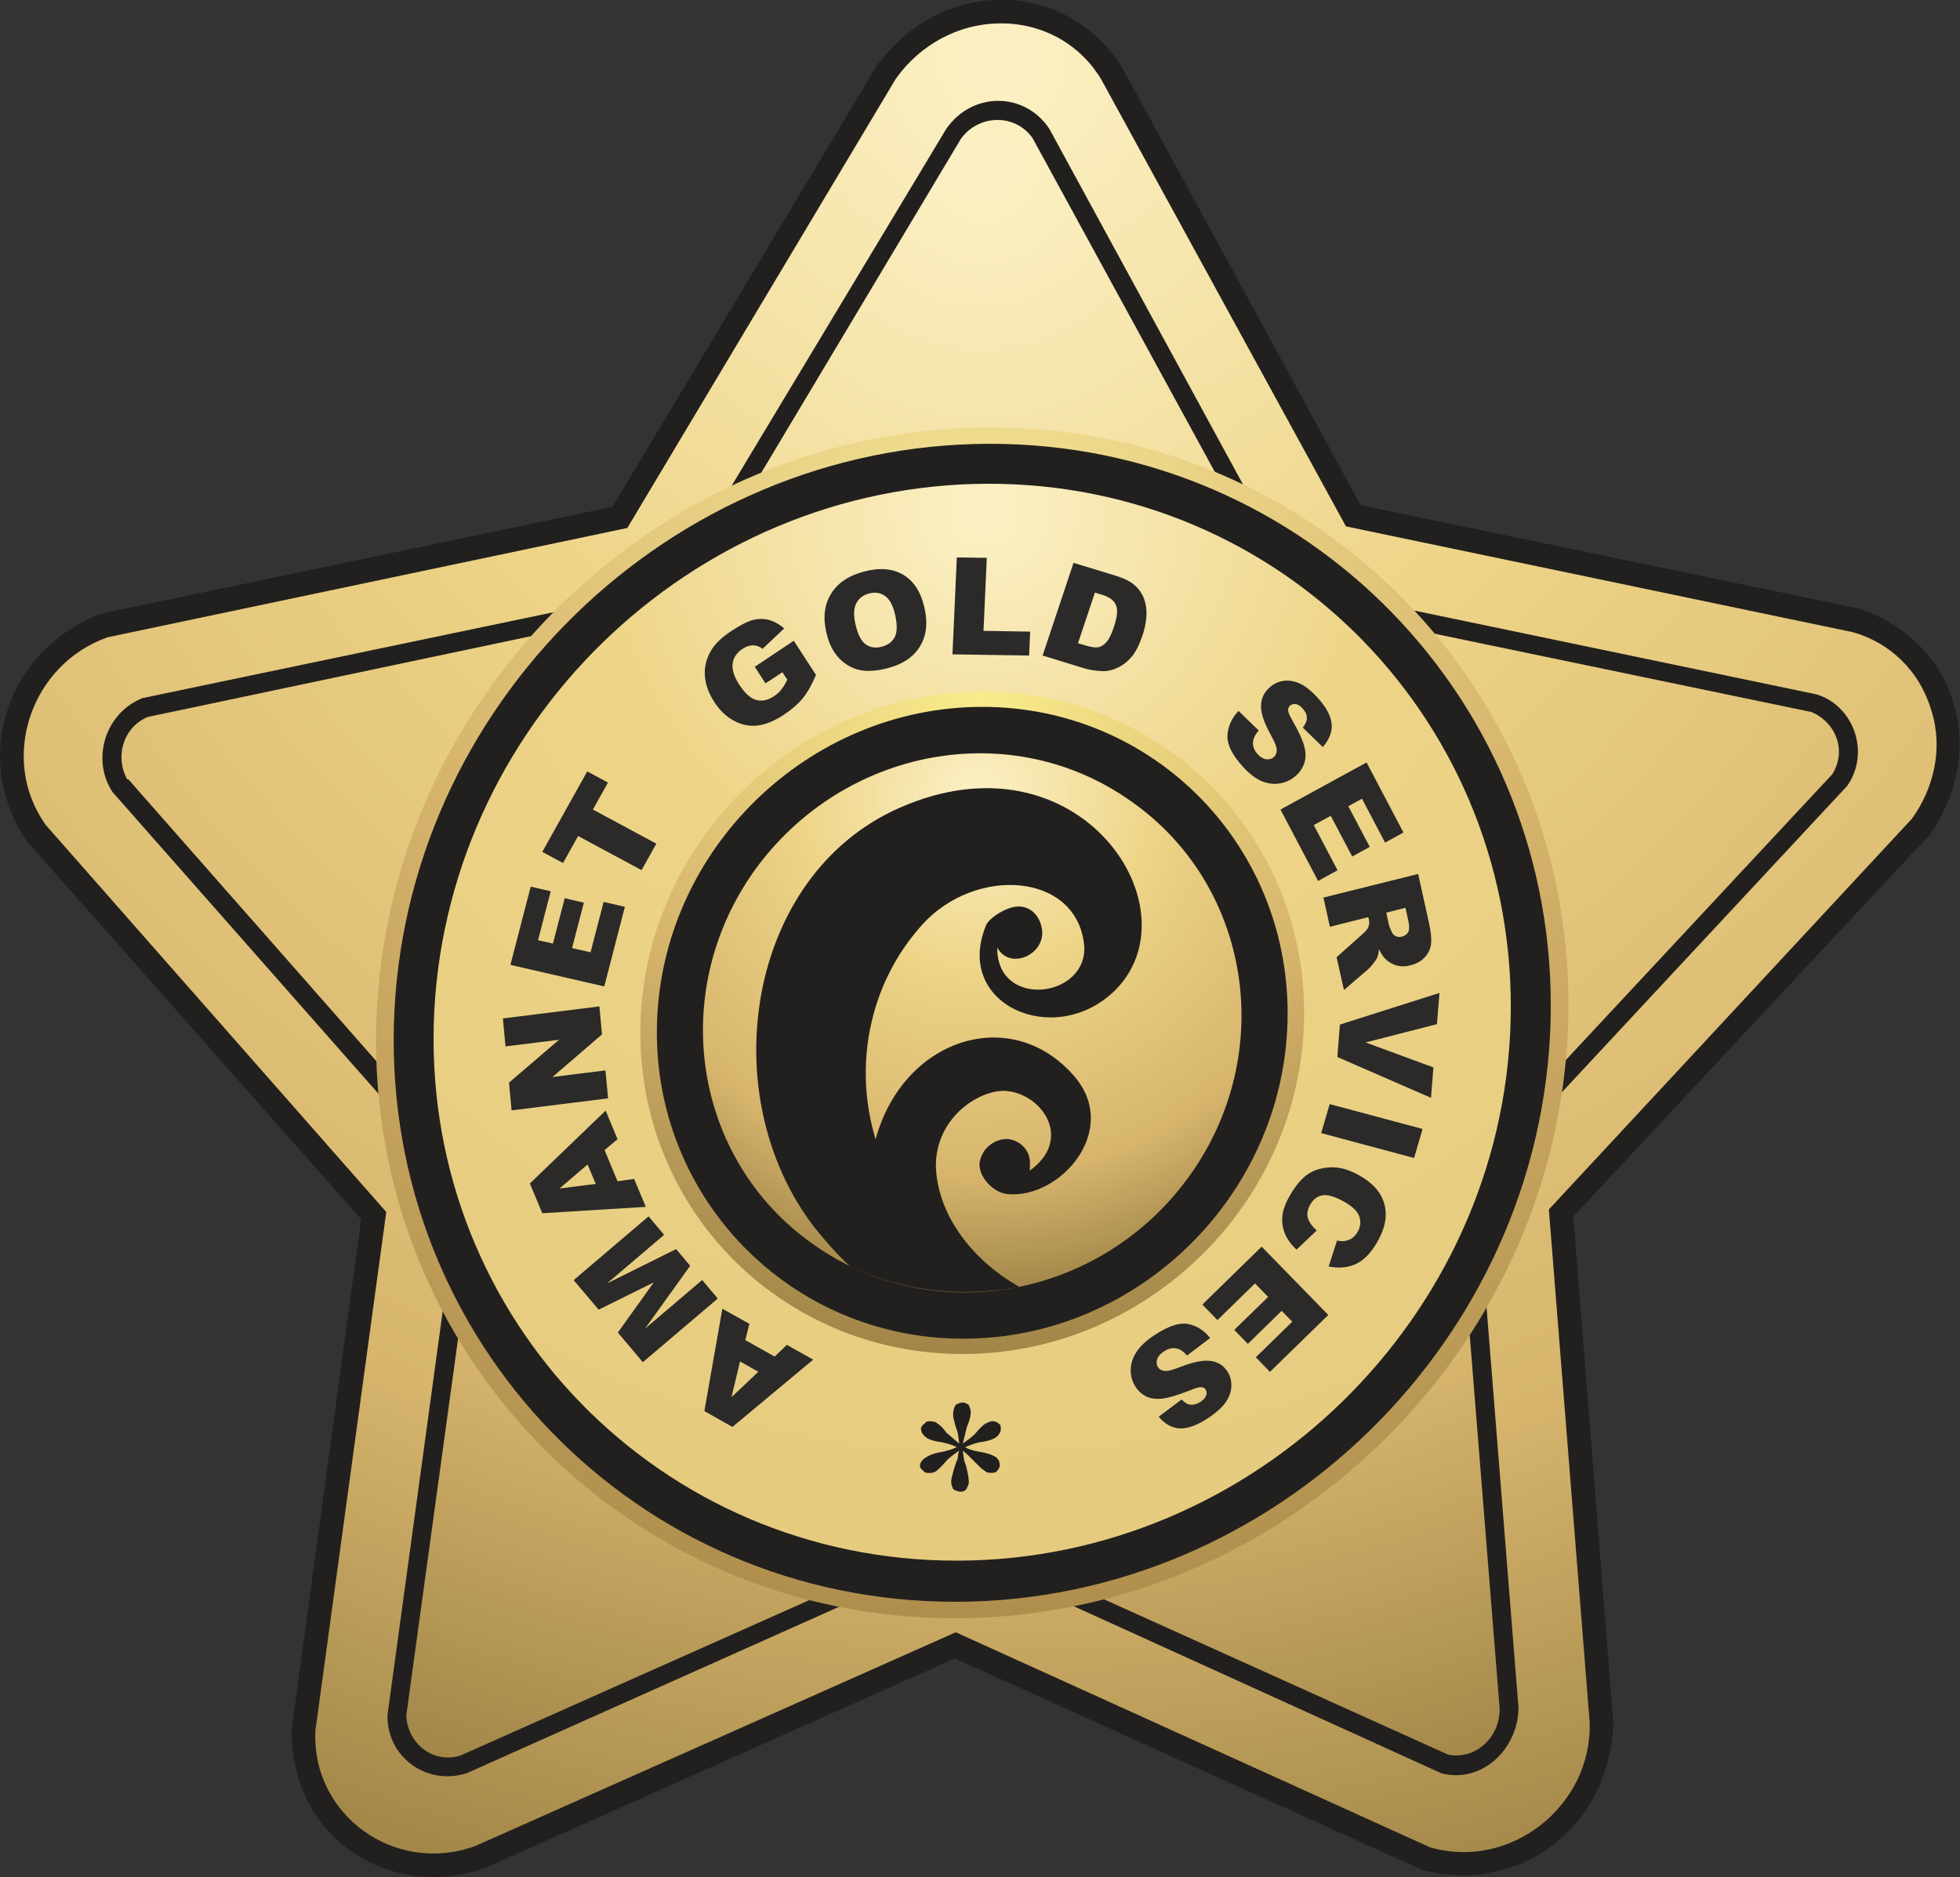 <svg version="1.2" xmlns="http://www.w3.org/2000/svg" viewBox="0 0 1844 1766" width="1844" height="1766"><rect x="0" y="0" width="1844" height="1766" fill="#333333" stroke="none"/><defs><linearGradient id="P" gradientUnits="userSpaceOnUse"/><radialGradient id="g1" cx="0" cy="0" r="1" href="#P" gradientTransform="matrix(1940.213,-4.348,4.348,1940.213,940.149,56.312)"><stop stop-color="#fcf1c6"/><stop offset=".33" stop-color="#edd487"/><stop offset=".7" stop-color="#d7b56d"/><stop offset="1" stop-color="#8e753b"/></radialGradient><radialGradient id="g2" cx="0" cy="0" r="1" href="#P" gradientTransform="matrix(1752.693,-3.878,3.878,1752.693,922.098,143.792)"><stop stop-color="#fcf1c6"/><stop offset=".33" stop-color="#edd487"/><stop offset=".7" stop-color="#d7b56d"/><stop offset="1" stop-color="#8e753b"/></radialGradient><radialGradient id="g3" cx="0" cy="0" r="1" href="#P" gradientTransform="matrix(1146.313,-2.578,2.578,1146.313,925.945,547.622)"><stop stop-color="#f6e899"/><stop offset=".46" stop-color="#d7b56d"/><stop offset="1" stop-color="#a07f40"/></radialGradient><radialGradient id="g4" cx="0" cy="0" r="1" href="#P" gradientTransform="matrix(1136.79,-2.556,2.556,1136.79,924.796,475.376)"><stop stop-color="#fcf1c6"/><stop offset=".33" stop-color="#edd487"/><stop offset="1" stop-color="#e4c97d"/></radialGradient><radialGradient id="g5" cx="0" cy="0" r="1" href="#P" gradientTransform="matrix(705.094,-1.643,1.643,705.094,920.888,656.773)"><stop stop-color="#f9ec8c"/><stop offset=".53" stop-color="#d7b56d"/><stop offset="1" stop-color="#8e753b"/></radialGradient><radialGradient id="g6" cx="0" cy="0" r="1" href="#P" gradientTransform="matrix(508.707,-1.137,1.137,508.707,919.744,749.183)"><stop stop-color="#fcf1c6"/><stop offset=".33" stop-color="#edd487"/><stop offset=".7" stop-color="#d7b56d"/><stop offset="1" stop-color="#8e753b"/></radialGradient></defs><style>.a{fill:#22201e}.b{fill:url(#g1)}.c{fill:url(#g2)}.d{fill:url(#g3)}.e{fill:url(#g4)}.f{fill:url(#g5)}.g{fill:url(#g6)}.h{fill:#2b2a29}</style><path fill-rule="evenodd" class="a" d="m1280.1 475.3l469 97.3c90.9 30.7 122.3 131.2 67 211.9l-335.9 359.9 37.5 474.9c-1.6 97.2-86.3 163.7-179.5 139.6l-439.7-199-442.9 197.7c-93.7 31.1-182.5-32.8-180.9-131.1l65.4-479.6-314.9-356.1c-52-77.3-19.3-179 70-213.4l481.2-100.5 247.9-413.8c59.8-84.1 176.9-84.3 230.9-0.5z"/><path fill-rule="evenodd" class="a" d="m1279.9 475.5l469 97.2c90.8 30.8 122.2 131.2 67 212l-336 359.8 37.6 475c-1.6 97.2-86.3 163.7-179.6 139.6l-439.6-199-443 197.6c-93.7 31.2-182.5-32.7-180.8-131l65.3-479.6-314.9-356.2c-51.9-77.2-19.3-178.9 70.1-213.4l481.1-100.5 248-413.7c59.8-84.1 176.9-84.4 230.9-0.5z"/><path fill-rule="evenodd" class="b" d="m1036.1 74.8l230.2 420.4 476.7 99.5c35.1 9.8 63 36.3 74.1 73.8 11.2 35.4 2.4 72.9-18.3 101.7l-341.6 367.6 38.4 482.7c2.2 78.4-74.6 139.3-150.2 117.4l-446.2-202.3-451.9 201c-75.9 27.8-154.9-29.5-150.5-109l66.6-487.4-320.1-363.8c-44.7-61.8-14.6-151.4 58-176.9l488.9-102.8 252.6-422.6c21.9-30.9 57.8-52 98.7-52.1 40.9-0.1 75.6 20.8 94.6 52.8z"/><path fill-rule="evenodd" class="a" d="m1709.3 653.3c35.1 11 50.4 55.1 28.5 86.1l-348.5 374.2 39.3 492.7c0 38.6-34 71.8-72.4 62l-454.9-206.7-462 206.5c-37.9 12.3-75.8-15.3-74.7-55l68-497.3-326.6-370.5c-20.1-29.8-7.9-74 27.9-88.5l496.7-103.8 259.5-431.5c24.2-35.4 73.9-35.5 97.2-0.2l234.4 430.4z"/><path fill-rule="evenodd" class="c" d="m1723.8 728.4l-353 378.6 40.1 500.4c0.4 26.5-22.3 48.7-48.7 43.2l-460.4-207.8-468.7 208.8c-25.6 7.8-49.4-11-50.9-37.5l69.4-505-330.9-376h-1.1c-11.5-21-4.1-48.6 19.3-58.6l503.4-106.1 261.9-438.1c17.2-23.2 51.5-23.3 67.4-0.1l238.6 437 494.2 102.7c23 9.9 33.3 36.4 19.4 58.5z"/><path fill-rule="evenodd" class="d" d="m899.6 1522.4c308.2-0.7 567.1-253.2 575.8-561.4 8.6-309.4-236.3-559.6-544.5-558.9-309.4 0.7-568.3 252-576.9 561.4-8.6 308.2 236.3 559.6 545.6 558.9z"/><path fill-rule="evenodd" class="a" d="m900 1506.9c299.4-0.7 550.4-246.5 558.8-545.9 8.3-299.4-229-544.1-528.4-543.5-300.5 0.7-551.5 246.5-559.8 545.9-8.4 299.5 228.9 544.2 529.4 543.5z"/><path fill-rule="evenodd" class="e" d="m901.1 1468.2c278.4-0.6 512.4-228.7 520.1-507.1 7.8-279.5-213.4-506.6-491.8-506-279.5 0.6-513.4 228.7-521.3 508.3-7.7 278.4 213.5 505.5 493 504.8z"/><path fill-rule="evenodd" class="f" d="m906.5 1273.8c171.3-0.4 315.5-139.9 320.3-312.3 4.8-172.3-131.6-311.2-302.9-310.8-172.3 0.3-316.5 139.9-321.3 312.2-4.8 172.4 131.6 311.3 303.9 310.9z"/><path fill-rule="evenodd" class="a" d="m906.9 1259.4c163.5-0.3 299.9-134.3 304.4-297.8 4.6-163.6-124.3-296.9-287.8-296.6-163.5 0.4-300.9 134.4-305.4 297.9-4.6 163.5 125.3 296.9 288.8 296.5z"/><path fill-rule="evenodd" class="g" d="m1064.7 754.2c112.6 79.3 137 237.2 54.2 352.3-82.8 115.1-241.5 144.2-354.2 63.8-112.7-79.3-137-237.3-54.2-352.3 83.8-115.1 241.5-144.2 354.2-63.8z"/><path fill-rule="evenodd" class="a" d="m799.5 1191.2c-11.9-11.1-22.6-23.2-33.2-36.4-96-124.6-63.7-331.3 79.5-394.6 170-75.5 282.3 96.6 201.7 173-56.7 53.2-150.5 11.4-119.8-62.7 2.4-6.6 19.3-17.7 30.4-17.7 13.2-0.1 21.7 11 22.5 24.2 0.5 22.1-30.8 35.4-42.4 14.5-0.5 58.5 86 47.3 81.8-2.4-6.9-68.5-102.8-74.9-153-18.5-51.3 57.6-63.4 135-43.2 201.2 25.9-95.1 127.3-127.3 186.2-60.1 44.9 50.7-12.1 116.1-61.7 111.7-13.2-1-27.2-15.4-26.8-28.6 1.5-13.3 12.8-23.2 26-23.3 13.3 1.1 22.9 12.1 21.4 25.4 0 1.1-0.1 3.3-0.1 4.4 41.7-29.9 10.9-74-24.4-75.1-25.4 0.1-64.8 26.7-63.9 72 2.1 45.3 34 87.2 78.6 112.5-53.3 10.1-109.5 4.7-159.6-19.5z"/><path class="a" d="m902.5 1358c-0.9-5.5-0.8-9.9-2.9-14.3q-3-9.9-2.9-13.3c0.1-4.4 1.3-6.6 2.4-8.8 2.3-1.1 4.5-2.2 6.7-2.2 2.2 0 3.3 1.1 5.5 2.2 1 2.2 2.1 4.4 2 7.7q-0.2 5-3.7 13.3c-1.3 5.5-2.5 9.9-3.7 15.4 4.5-3.3 7.8-5.5 11.2-8.8q6.9-8.3 10.3-10c2.2-1.1 4.4-2.2 6.7-2.2 2.2 0 4.3 1.1 5.4 2.2 2.2 1.1 2.1 3.3 2.1 5.5q-0.1 3.3-3.5 6.6c-2.3 2.2-7.9 4.5-16.8 5.6-5.5 1.1-10 3.3-13.3 4.5 3.2 2.2 7.6 3.2 13.1 4.3 7.7 1.1 13.2 3.3 16.4 5.5 2.2 2.2 3.2 4.4 3.1 7.8 0 1.1-1.2 3.3-2.3 4.4-1.2 2.2-3.4 2.2-5.6 2.2-2.2 0-4.4 0-6.6-2.2-2.1-1.1-5.4-4.4-9.7-8.8-3.2-3.3-6.4-6.6-10.7-9.9 0.9 4.4 0.8 8.8 2.9 13.2q3 11.6 2.9 16.6c-0.1 2.2-1.3 4.4-2.4 6.6-2.3 2.2-3.4 2.2-5.6 2.2-2.2 0-4.4-1-6.6-2.2-1-2.2-2.1-4.4-2-7.7 0.1-2.2 1.3-6.6 2.5-11q1.9-6.7 3.6-10c0.1-1.1 0.2-4.4 1.4-7.7-4.6 3.3-7.9 5.5-11.3 8.8-4.6 5.6-9.2 10-11.4 11.1-2.2 1.1-3.3 1.1-5.6 1.1-2.2 0-4.4 0-5.4-2.2-2.2-1.1-3.2-3.3-3.2-4.4 0.1-2.2 1.2-4.4 2.4-5.5 2.2-2.2 4.5-3.3 6.7-4.4 2.2-1.2 5.6-2.3 12.3-3.4 4.4-1.1 8.8-2.2 13.3-4.4-4.3-2.2-8.7-3.3-13.1-4.4-8.8-1.1-14.3-3.3-15.3-4.4-3.3-2.2-5.4-5.5-5.3-8.8 0-1.1 1.2-3.3 3.4-4.5 1.2-2.2 3.4-2.2 4.5-2.2 2.2 0 5.5 0 7.7 2.2 2.1 1.1 5.4 4.4 8.6 8.8 4.3 3.3 7.5 6.7 11.8 9.9z"/><path fill-rule="evenodd" class="h" d="m701.2 1260.7l27.6 15.5 11.5-11 24.8 13.9-76 63.3-26.4-14.9 16.9-96.3 25.4 14.2zm-5 20.1l-8 33.6 25.3-23.9zm-91.4 0.7l-23.5-27.9 33.8-47.2-51.9 25.7-23.5-27.8 70.5-60 14.6 17.4-53.7 45.7 65-32.3 13.2 15.7-42.4 59.1 53.7-45.7 14.7 17.4zm-36-199.5l12.2 29.3 15.6-2.2 11 26.3-97.4 6-11.7-28 71.3-68.6 11.2 26.9zm-16 13.5l-26.4 22.6 34.1-4.3zm-71.5-50.9l-2.4-26.1 47-40.3-50.3 6.2-2.5-26.3 90.8-11.3 2.5 26.3-46.6 40.1 49.8-6.2 2.5 26.3zm-1.1-136.9l19.1-73.6 18.8 4.4-11.9 46 14 3.2 11.1-42.7 18 4.2-11.1 42.7 17.4 4 12.3-47.4 20 4.6-19.4 74.9zm30-106.3l42.3-75.7 19.5 10.5-14.2 25.4 59.7 32.1-13.9 24.9-59.7-32.1-14.2 25.4zm210-158.5l-10.1-15.6 36.7-24.5 20.9 32.2c-4 9.4-8.2 16.7-12.5 22q-6.5 7.9-17.6 15.3-13.7 9.1-25.3 10.3-11.6 1.2-22.2-4.8-10.7-5.8-18.2-17.6-8-12.3-8.8-24.9-0.7-12.6 6.3-24 5.4-8.9 18.7-17.7 12.7-8.4 20.5-10.4 7.8-1.9 15.1 0.1 7.2 2 14.1 7.9l-20.4 19.2q-4.2-3.3-9-3.3-4.9 0-10.1 3.5-7.8 5.2-9 13.6c-0.8 5.6 1.2 12.2 6.2 19.9q8 12.3 16.1 14.4 8.1 2.1 16.5-3.5 4-2.6 6.8-6.1 2.9-3.6 5.8-9.4l-4.6-7.1zm57.4-47.2q-5.2-21.6 4.1-36.8 9.2-15.3 30.8-21.1 22.1-5.9 36.9 2.7 14.8 8.5 20 29.8 3.7 15.4 0.8 26.7-2.9 11.3-11.4 19.4c-5.8 5.5-13.5 9.5-23.4 12.1q-15 4-26 2-10.9-2.2-19.5-10.8-8.6-8.6-12.3-24zm27.5-7.3q3.2 13.4 9.5 17.9 6.4 4.4 15 2.1 8.9-2.4 12.3-9.3 3.5-7.1 0-21.8-3-12.4-9.5-16.8-6.4-4.4-15-2.1-8.3 2.2-11.9 9.4-3.7 7.2-0.4 20.6zm95.1-64l28.2 0.4-3.1 68.7 43.9 0.7-1 22.5-72.1-1.1zm109.8 5.1l39.7 12.1q11.7 3.6 17.9 9 6.1 5.5 8.8 12.9 2.7 7.5 2.2 16.1-0.6 8.6-3.5 17.6-4.7 13.9-10.4 20.7-5.7 6.7-13.1 10.2-7.3 3.5-14.3 3.3-9.6-0.4-16.7-2.5l-39.7-12.2zm20.1 28l-15.9 47.6 6.6 2q8.4 2.6 12.5 1.8 4.2-0.8 7.7-4.9 3.6-4 7.1-14.5 4.6-13.9 1.8-20.3-2.7-6.5-13.1-9.7zm135.1 111.3l19 18.4q-4.3 5.1-5.1 9.4-1.3 6.9 4 12.8 4 4.4 8.3 4.9 4.3 0.4 7.1-2.1 2.6-2.4 2.7-6.6 0-4.2-5.6-14.2-9.1-16.3-9.2-26.8-0.1-10.5 8-17.8 5.3-4.9 12.6-6.2 7.4-1.2 15.5 2.3 8.1 3.5 17.5 13.9 11.6 12.8 12.8 23.9 1.2 11.1-8.3 22.1l-18.8-18.3q4-5 3.8-9.4-0.1-4.4-4.1-8.7-3.2-3.6-6.4-4-3.2-0.4-5.5 1.6-1.6 1.5-1.6 4.2 0 2.7 3.8 9.2 9.2 16.2 11.4 24.8 2.3 8.6 0.1 15.4-2.1 6.8-7.7 11.9-6.6 6-15.3 7.5-8.8 1.5-17.4-2.2-8.6-3.8-17.4-13.4-15.4-17-14.6-29.7 0.8-12.6 10.4-22.9zm120.5 48.5l34.7 65.9-17.3 9.5-21.7-41.3-12.9 7.1 20.2 38.2-16.5 9.1-20.2-38.3-16 8.7 22.4 42.5-18.3 10.1-35.4-67.2zm-40.6 127.1l89.1-22.2 10.1 45.5q2.8 12.7 2.1 19.9-0.7 7.2-5.8 12.8-5 5.6-13.5 7.7-7.4 1.9-13.4 0.1-6.1-1.8-10.7-6.5-2.9-2.9-5.6-8.7-0.6 5.3-1.7 8-0.8 1.7-3.7 5.5c-2 2.5-3.6 4.3-4.7 5.2l-22.9 19.7-6.9-30.9 24-21.4q4.7-4.1 5.8-6.7 1.4-3.4 0.6-7.2l-0.6-2.4-36.1 9.1zm59.1 14.2l2.5 11.5q0.4 1.8 2.8 6.9 1.2 2.6 3.8 3.8 2.6 1.1 5.5 0.4 4.4-1.1 6.1-4.4 1.7-3.3 0-10.8l-2.6-12zm50.1 75.5l-2.4 29.4-67.1 17.2 63.8 23.5-2.3 28.6-88.1-38.4 2.4-30.5zm-15.9 128l-8 27.3-87.4-23.4 8-27.3zm-99.6 95.5l-19 18q-7.7-7.2-11-15.2-3.2-8.1-2.3-16.7 1-8.7 7.3-19.4 7.5-13 16-19.2 8.6-6.2 21.4-6.9 12.9-0.7 27.5 7.5 19.5 10.9 23.8 27.3 4.4 16.4-6.9 35.7-8.7 15.1-19.7 20.3-11.1 5.3-25.9 2.5l7.9-24.4q4.2 0.8 6.6 0.5 4-0.5 7.3-2.6 3.2-2.2 5.4-5.9 4.8-8.4 0.8-16.6-3-6.1-13.5-12-13.1-7.3-20.3-6-7.2 1.3-11.4 8.6-4.1 7-2.3 12.9 1.8 5.8 8.3 11.6zm10.9 79.5l-54.9 53.5-13.3-13.7 34.3-33.5-10-10.2-31.8 31.1-12.8-13.2 31.9-31-12.4-12.7-35.3 34.5-14.2-14.6 55.8-54.5zm-111.2 21.7l-21.7 16.4q-4.3-4.9-8.4-6.2-6.6-2.2-13.4 2.4-5.1 3.3-6.4 7.5-1.2 4.2 0.8 7.3 1.9 2.9 6 3.5 4.2 0.6 15.1-3.7 17.8-7 28.2-5.7 10.4 1.2 16.2 10.1 3.7 5.8 3.6 13.3-0.1 7.4-5 15-5 7.5-17.1 15.5-14.7 9.8-26 9.6-11.2-0.3-20.3-11l21.6-16.2q4.2 4.5 8.6 4.9 4.4 0.4 9.4-2.9 4.2-2.8 5.1-5.9 1-3.1-0.6-5.6-1.2-1.8-3.8-2.1-2.7-0.3-9.8 2.6-17.7 7-26.7 8.1-8.9 1.1-15.2-1.8-6.3-3-10.3-9.1-4.7-7.3-4.6-16.1 0.1-8.9 5.5-16.9 5.3-8.1 16.5-15.5 19.6-13.1 32-10.7 12.3 2.4 20.7 13.2z"/></svg>
